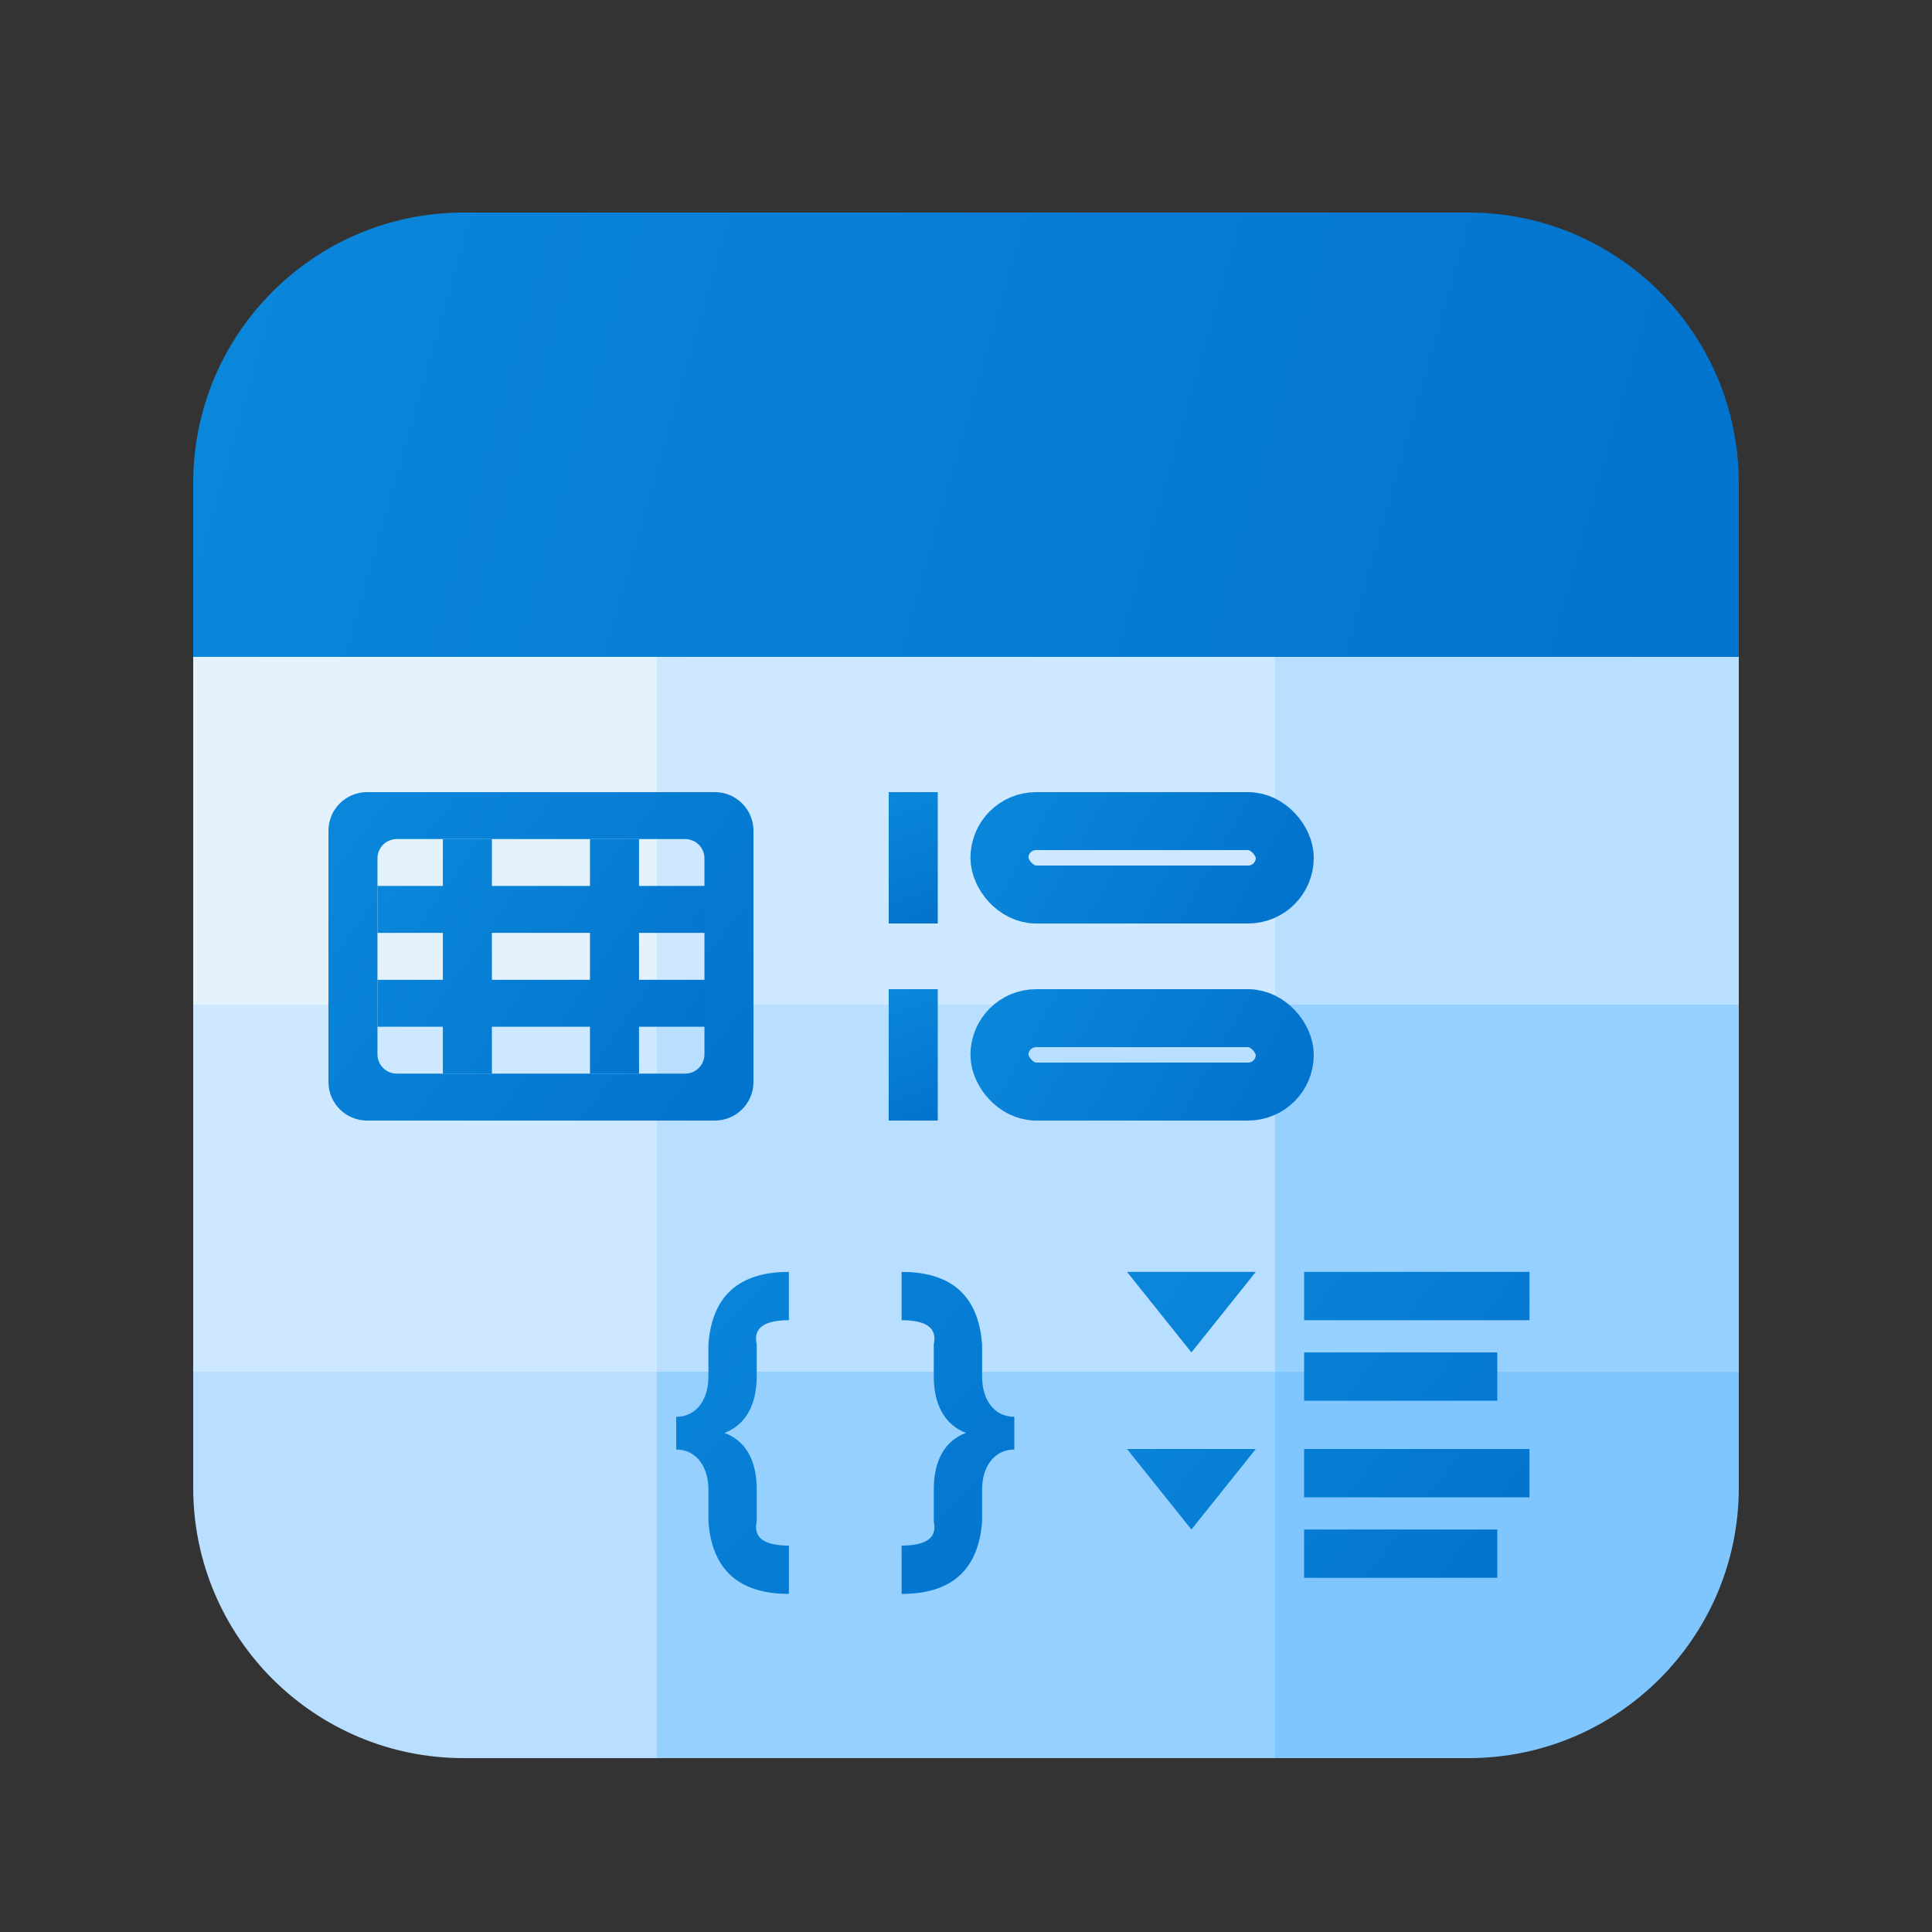 <?xml version="1.0" encoding="UTF-8"?>
<svg width="100px" height="100px" viewBox="0 0 100 100" version="1.1" xmlns="http://www.w3.org/2000/svg" xmlns:xlink="http://www.w3.org/1999/xlink">
    <rect x="0" y="0" width="100" height="100" fill="#333333" stroke="none"/>
    <title>FeatureIcon/Product_Info_Feature_DataViewer</title>
    <defs>
        <linearGradient x1="0%" y1="45.867%" x2="100%" y2="54.133%" id="linearGradient-1">
            <stop stop-color="#0A86DA" offset="0%"></stop>
            <stop stop-color="#0374CE" offset="100%"></stop>
        </linearGradient>
        <linearGradient x1="0%" y1="26.651%" x2="100%" y2="73.349%" id="linearGradient-2">
            <stop stop-color="#0A86DA" offset="0%"></stop>
            <stop stop-color="#0374CE" offset="100%"></stop>
        </linearGradient>
        <linearGradient x1="0%" y1="20.145%" x2="100%" y2="79.855%" id="linearGradient-3">
            <stop stop-color="#0A86DA" offset="0%"></stop>
            <stop stop-color="#0374CE" offset="100%"></stop>
        </linearGradient>
        <linearGradient x1="43.032%" y1="0%" x2="56.968%" y2="100%" id="linearGradient-4">
            <stop stop-color="#0A86DA" offset="0%"></stop>
            <stop stop-color="#0374CE" offset="100%"></stop>
        </linearGradient>
        <rect id="path-5" x="0" y="0" width="2.538" height="6.8"></rect>
        <linearGradient x1="0%" y1="42.678%" x2="100%" y2="57.322%" id="linearGradient-6">
            <stop stop-color="#0985D9" offset="0%"></stop>
            <stop stop-color="#0374CE" offset="100%"></stop>
        </linearGradient>
        <rect id="path-7" x="0" y="10.2" width="2.538" height="6.8"></rect>
        <linearGradient x1="0%" y1="4.649%" x2="100%" y2="95.351%" id="linearGradient-8">
            <stop stop-color="#0A86DA" offset="0%"></stop>
            <stop stop-color="#0374CE" offset="100%"></stop>
        </linearGradient>
        <linearGradient x1="0%" y1="21.12%" x2="100%" y2="78.88%" id="linearGradient-9">
            <stop stop-color="#0A86DA" offset="0%"></stop>
            <stop stop-color="#0374CE" offset="100%"></stop>
        </linearGradient>
    </defs>
    <g id="Symbols" stroke="none" stroke-width="1" fill="none" fill-rule="evenodd">
        <g id="Product_Info_Feature_DataViewer" transform="translate(10, 11)">
            <g id="table">
                <rect id="Rectangle" fill="#E3F2FD" x="0" y="23" width="24.421" height="18.526"></rect>
                <rect id="Rectangle" fill="#B8DFFF" x="56" y="23" width="24" height="18.526"></rect>
                <rect id="Rectangle" fill="#CDE8FF" x="24" y="23" width="32" height="19"></rect>
                <rect id="Rectangle" fill="#CDE8FF" x="0" y="41" width="24" height="19"></rect>
                <rect id="Rectangle" fill="#96D0FF" x="56" y="41" width="24" height="19.368"></rect>
                <rect id="Rectangle" fill="#B8DFFF" x="24" y="41" width="32" height="19"></rect>
                <path d="M0,60 L24.421,60 L24.421,80 L14,80 C6.268,80 2.72325209e-15,73.732 0,66 L0,60 L0,60 Z" id="Rectangle" fill="#B8DFFF"></path>
                <path d="M56,60 L80,60 L80,66 C80,73.732 73.732,80 66,80 L56,80 L56,80 L56,60 Z" id="Rectangle" fill="#7FC6FF"></path>
                <rect id="Rectangle" fill="#96D0FF" x="24" y="60" width="32" height="20"></rect>
                <path d="M14,0 L66,0 C73.732,-1.42034288e-15 80,6.268 80,14 L80,23 L80,23 L0,23 L0,14 C-9.46895252e-16,6.268 6.268,1.42034288e-15 14,0 Z" id="Rectangle" fill="url(#linearGradient-1)"></path>
            </g>
            <g id="Group-5" transform="translate(7, 30)">
                <path d="M8.462,2.429 L8.461,4.857 L13.537,4.857 L13.538,2.429 L16.077,2.429 L16.076,4.857 L20.308,4.857 L20.308,7.286 L16.076,7.286 L16.076,9.714 L20.308,9.714 L20.308,12.143 L16.076,12.143 L16.077,14.571 L13.538,14.571 L13.537,12.143 L8.461,12.143 L8.462,14.571 L5.923,14.571 L5.922,12.143 L2.538,12.143 L2.538,9.714 L5.922,9.714 L5.922,7.286 L2.538,7.286 L2.538,4.857 L5.922,4.857 L5.923,2.429 L8.462,2.429 Z M13.537,7.286 L8.461,7.286 L8.461,9.714 L13.537,9.714 L13.537,7.286 Z" id="Combined-Shape" fill="url(#linearGradient-2)"></path>
                <path d="M20,0 C21.105,-4.2495073e-16 22,0.895 22,2 L22,15 C22,16.105 21.105,17 20,17 L2,17 C0.895,17 -8.67738547e-17,16.105 0,15 L0,2 C-3.57315355e-16,0.895 0.895,-1.91384796e-17 2,0 L20,0 Z M18.462,2.429 L3.538,2.429 C2.986,2.429 2.538,2.876 2.538,3.429 L2.538,13.571 C2.538,14.124 2.986,14.571 3.538,14.571 L18.462,14.571 C19.014,14.571 19.462,14.124 19.462,13.571 L19.462,3.429 C19.462,2.876 19.014,2.429 18.462,2.429 Z" id="Combined-Shape" fill="url(#linearGradient-3)"></path>
            </g>
            <g id="Group-5" transform="translate(36, 30)">
                <g id="Rectangle">
                    <use fill="#D8D8D8" xlink:href="#path-5"></use>
                    <use fill="url(#linearGradient-4)" xlink:href="#path-5"></use>
                </g>
                <rect id="Rectangle" stroke="url(#linearGradient-6)" stroke-width="3" x="5.731" y="1.5" width="14.769" height="3.8" rx="1.9"></rect>
                <g id="Rectangle">
                    <use fill="#D8D8D8" xlink:href="#path-7"></use>
                    <use fill="url(#linearGradient-4)" xlink:href="#path-7"></use>
                </g>
                <rect id="Rectangle" stroke="url(#linearGradient-6)" stroke-width="3" x="5.731" y="11.7" width="14.769" height="3.8" rx="1.9"></rect>
            </g>
            <path d="M36.667,71.5 C39.259,71.5 40.648,70.25 40.833,67.75 L40.833,66.083 C40.833,64.922 41.459,64.028 42.5,64.028 L42.5,62.333 C41.459,62.333 40.833,61.456 40.833,60.25 L40.833,58.583 C40.648,56.083 39.259,54.833 36.667,54.833 L36.667,57.333 C37.963,57.333 38.519,57.75 38.333,58.583 L38.333,60.25 C38.333,61.765 38.946,62.769 40,63.167 C38.946,63.558 38.333,64.537 38.333,66.083 L38.333,67.75 C38.519,68.583 37.963,69 36.667,69 L36.667,71.5 Z M30.833,71.5 C28.241,71.5 26.852,70.25 26.667,67.75 L26.667,66.083 C26.667,64.922 26.041,64.028 25,64.028 L25,62.333 C26.041,62.333 26.667,61.456 26.667,60.25 L26.667,58.583 C26.852,56.083 28.241,54.833 30.833,54.833 L30.833,57.333 C29.537,57.333 28.981,57.75 29.167,58.583 L29.167,60.25 C29.167,61.765 28.554,62.769 27.5,63.167 C28.554,63.558 29.167,64.537 29.167,66.083 L29.167,67.75 C28.981,68.583 29.537,69 30.833,69 L30.833,71.5 Z" id="Combined-Shape" fill="url(#linearGradient-8)"></path>
            <path d="M57.5,59 L67.5,59 L67.5,61.5 L57.5,61.5 Z M57.5,54.833 L69.167,54.833 L69.167,57.333 L57.5,57.333 Z M57.5,68.167 L67.5,68.167 L67.5,70.667 L57.5,70.667 Z M57.5,64 L69.167,64 L69.167,66.5 L57.5,66.5 Z M51.667,68.167 L55,64 L48.333,64 L51.667,68.167 Z M51.667,59 L55,54.833 L48.333,54.833 L51.667,59 Z" id="Combined-Shape" fill="url(#linearGradient-9)"></path>
        </g>
    </g>
</svg>